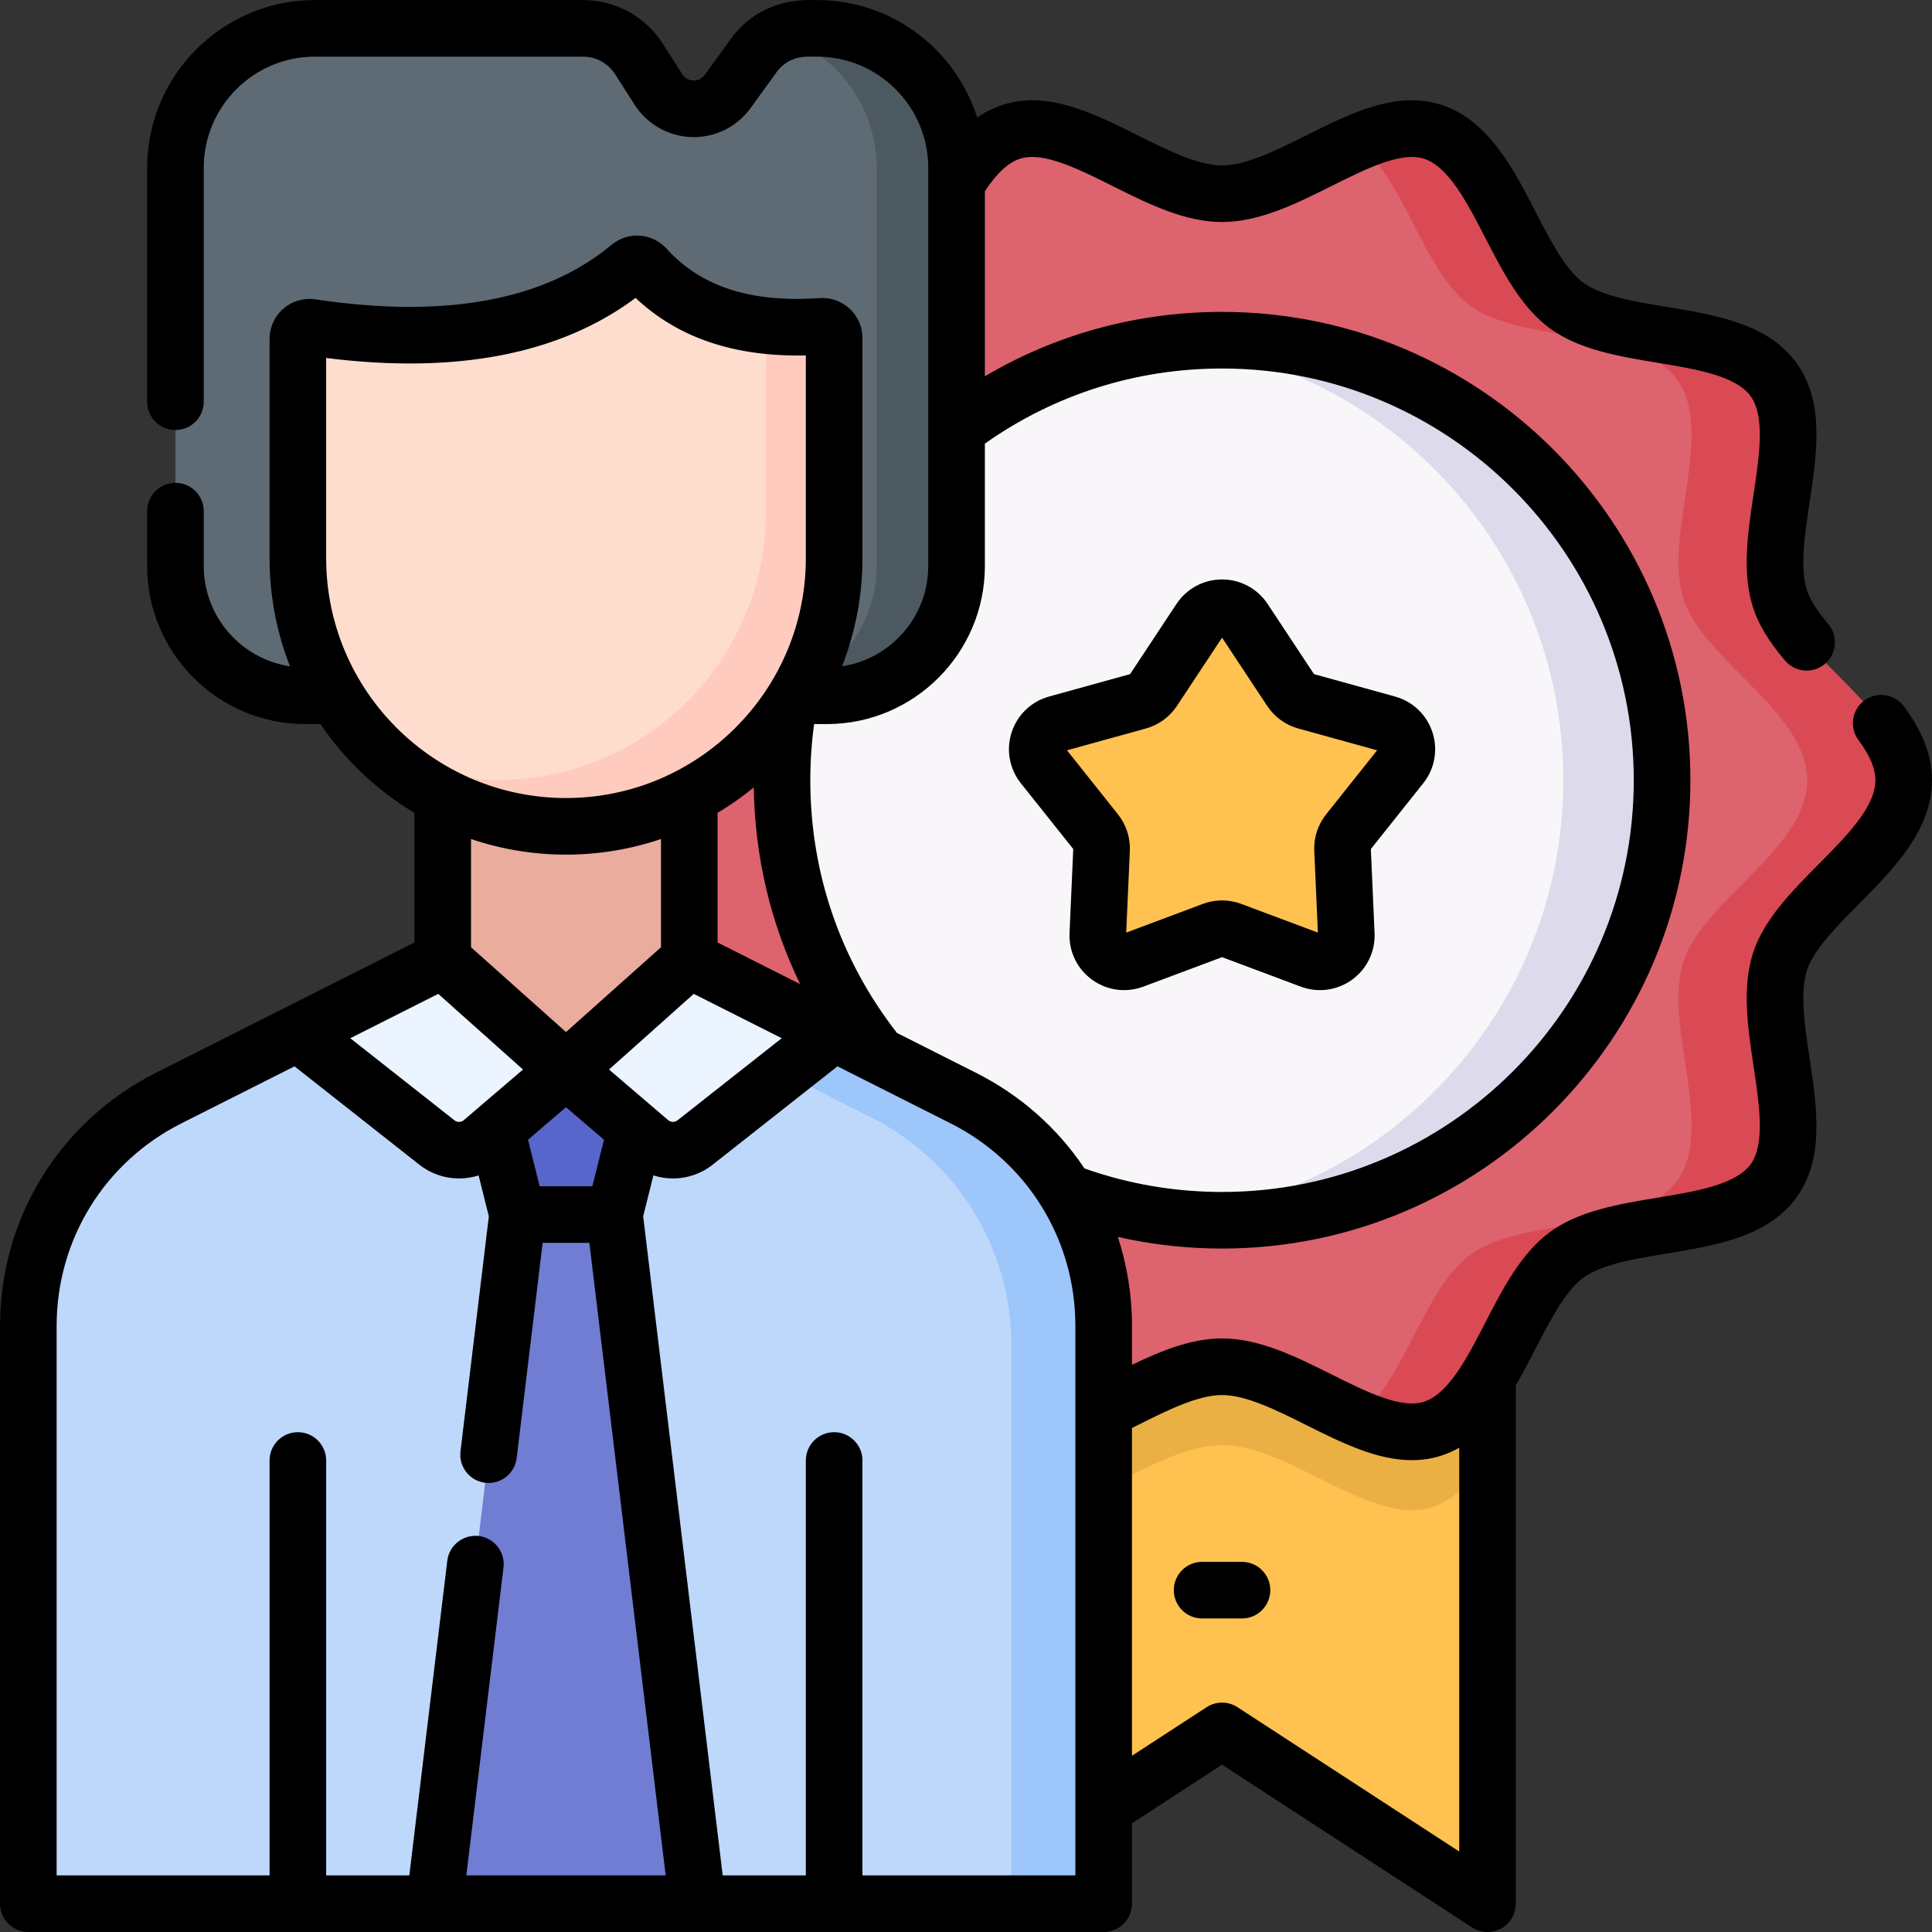 <svg id="Capa_1" enable-background="new 0 0 512.015 512.015" height="512" viewBox="0 0 512.015 512.015" width="512" xmlns="http://www.w3.org/2000/svg"><rect x="0" y="0" width="512.015" height="512.015" fill="#333333" stroke="none"/><g><path d="m394.214 504.515-70.349-45.791-70.349 45.791v-166.188h140.698z" fill="#ffc250"/><path d="m253.516 385.845c3.906 6.342 8.395 11.567 14.515 13.555 16.357 5.311 37.706-16.409 55.833-16.409s39.477 21.72 55.833 16.409c6.12-1.987 10.609-7.213 14.515-13.555v-47.519h-140.696z" fill="#ebb044"/><path d="m504.508 206.775c0 18.127-27.461 31.692-32.772 48.049-5.504 16.953 8.547 44.032-1.723 58.143-10.372 14.252-40.537 9.204-54.789 19.576-14.111 10.269-18.573 40.573-35.526 46.077-16.357 5.311-37.706-16.409-55.834-16.409-18.127 0-39.477 21.72-55.833 16.409-16.953-5.504-21.415-35.808-35.526-46.078-14.252-10.372-44.417-5.324-54.789-19.576-10.269-14.111 3.782-41.19-1.722-58.143-5.311-16.357-32.772-29.922-32.772-48.049s27.461-31.692 32.772-48.049c5.504-16.953-8.547-44.032 1.723-58.143 10.372-14.252 40.537-9.204 54.789-19.576 14.111-10.269 18.573-40.573 35.526-46.077 16.357-5.311 37.706 16.409 55.834 16.409 18.127 0 39.477-21.72 55.833-16.409 16.953 5.504 21.415 35.808 35.526 46.078 14.252 10.372 44.417 5.324 54.789 19.576 10.269 14.111-3.782 41.19 1.723 58.143 5.31 16.356 32.771 29.921 32.771 48.049z" fill="#dd636e"/><g><path d="m471.736 254.823c5.311-16.357 32.772-29.921 32.772-48.049s-27.461-31.692-32.772-48.049c-5.504-16.953 8.547-44.032-1.722-58.143-10.372-14.252-40.537-9.204-54.789-19.576-14.111-10.27-18.574-40.573-35.526-46.078-6.148-1.996-13.002-.173-20.124 2.88 12.666 9.435 17.608 34.126 30.073 43.198 14.252 10.372 44.417 5.324 54.789 19.576 10.27 14.111-3.782 41.19 1.723 58.143 5.311 16.357 32.772 29.922 32.772 48.049s-27.461 31.692-32.772 48.049c-5.504 16.953 8.547 44.032-1.723 58.143-10.372 14.252-40.537 9.204-54.789 19.576-12.464 9.071-17.406 33.763-30.072 43.197 7.123 3.053 13.976 4.876 20.124 2.88 16.953-5.504 21.415-35.808 35.526-46.077 14.252-10.372 44.417-5.324 54.789-19.576 10.268-14.11-3.783-41.19 1.721-58.143z" fill="#da4a54"/></g><circle cx="323.865" cy="206.775" fill="#f9f6f9" r="116.616"/><path d="m323.865 90.159c-4.425 0-8.79.255-13.087.735 58.243 6.506 103.528 55.901 103.528 115.881s-45.285 109.375-103.528 115.88c4.297.48 8.662.735 13.087.735 64.405 0 116.616-52.211 116.616-116.616s-52.211-116.615-116.616-116.615z" fill="#dddaec"/><path d="m182.673 254.398h-65.344l-72.656 36.629c-22.79 11.489-37.165 34.835-37.165 60.358v153.13h284.987v-153.13c0-25.522-14.375-48.868-37.165-60.358z" fill="#bed8fb"/><path d="m255.329 291.028-72.656-36.629h-65.344l-10.113 5.099h51.005l72.656 36.629c22.79 11.489 37.165 34.835 37.165 60.358v148.031h24.452v-153.13c0-25.523-14.375-48.869-37.165-60.358z" fill="#9dc6fb"/><path d="m117.329 185.191h65.344v106.15h-65.344z" fill="#eaac9d"/><path d="m162.841 321.876h-25.679l-9.573-38.312h44.825z" fill="#5766cb"/><path d="m117.329 254.398 32.672 29.166-22.2 18.989c-3.43 2.934-8.456 3.035-12.002.242l-36.859-29.043z" fill="#ecf4ff"/><path d="m182.673 254.398-32.672 29.166 22.2 18.989c3.43 2.934 8.456 3.035 12.002.242l36.859-29.042z" fill="#ecf4ff"/><path d="m137.162 321.876h25.679l22.036 182.639h-69.751z" fill="#707dd3"/><path d="m199.678 14.804-6.823 9.433c-4.594 6.351-14.144 6.074-18.362-.532l-5.145-8.057c-3.235-5.066-8.831-8.132-14.842-8.132h-71.036c-20.42 0-36.974 16.554-36.974 36.974v105.517c0 18.992 15.396 34.387 34.387 34.387h6.621 125.538 6.078c18.992 0 34.387-15.396 34.387-34.387v-105.518c0-20.42-16.554-36.974-36.974-36.974h-2.587c-5.65 0-10.957 2.711-14.268 7.289z" fill="#5e6b75"/><g><path d="m216.533 7.515h-2.587c-2.636 0-5.194.597-7.513 1.691 15.006 4.708 25.893 18.723 25.893 35.283v105.517c0 18.992-15.396 34.387-34.387 34.387h21.18c18.992 0 34.387-15.396 34.387-34.387v-105.517c.001-20.42-16.553-36.974-36.973-36.974z" fill="#4d5961"/></g><path d="m150.001 218.991c-39.246 0-71.061-31.815-71.061-71.061v-58.112c0-1.888 1.677-3.347 3.545-3.066 35.849 5.392 64.371.576 84.378-16.102 1.276-1.064 3.153-.906 4.268.325 10.409 11.492 25.685 16.979 46.609 15.503 1.794-.127 3.323 1.288 3.323 3.086v58.366c-.001 39.246-31.816 71.061-71.062 71.061z" fill="#ffddce"/><g><path d="m217.739 86.478c-5.276.372-10.19.299-14.76-.199v49.34c0 39.246-31.815 71.061-71.061 71.061-10.881 0-21.187-2.454-30.406-6.826 12.699 11.864 29.74 19.137 48.49 19.137 39.246 0 71.061-31.815 71.061-71.061v-58.366c-.001-1.798-1.53-3.213-3.324-3.086z" fill="#ffcbbe"/></g><path d="m329.691 164.201 12.394 18.752c.93 1.407 2.338 2.431 3.964 2.88l21.664 5.993c4.826 1.335 6.721 7.166 3.601 11.083l-14.004 17.582c-1.051 1.32-1.589 2.975-1.514 4.66l.995 22.456c.222 5.003-4.738 8.606-9.427 6.849l-21.049-7.886c-1.58-.592-3.32-.592-4.9 0l-21.049 7.886c-4.689 1.757-9.649-1.847-9.427-6.849l.995-22.456c.075-1.685-.463-3.341-1.514-4.66l-14.004-17.582c-3.12-3.917-1.225-9.748 3.601-11.083l21.664-5.993c1.626-.45 3.034-1.473 3.964-2.88l12.394-18.752c2.761-4.178 8.891-4.178 11.652 0z" fill="#ffc250"/><g><path d="m492.615 239.605c9.09-9.165 19.393-19.553 19.393-32.83 0-6.436-2.434-12.842-7.438-19.585-2.469-3.326-7.166-4.021-10.493-1.552-3.326 2.47-4.021 7.167-1.552 10.493 3.059 4.12 4.483 7.502 4.483 10.644 0 7.101-7.647 14.811-15.043 22.267-7.121 7.181-14.485 14.605-17.362 23.466-3.003 9.248-1.409 19.862.132 30.127 1.521 10.124 3.092 20.592-.785 25.919-3.954 5.434-14.478 7.171-24.654 8.851-10.184 1.682-20.713 3.42-28.483 9.074-7.667 5.581-12.516 14.987-17.204 24.084-4.765 9.244-9.692 18.803-16.226 20.925-6.065 1.972-15.418-2.702-24.459-7.221-9.401-4.697-19.123-9.556-29.058-9.556-8.119 0-16.095 3.245-23.871 6.995v-10.32c0-8.17-1.299-16.109-3.75-23.579 9.013 2.049 18.254 3.084 27.622 3.084 68.438 0 124.115-55.679 124.115-124.116s-55.679-124.116-124.117-124.116c-22.38 0-43.871 5.865-62.858 17.063v-49.046c3.22-4.849 6.2-7.594 9.341-8.613 6.062-1.975 15.416 2.699 24.46 7.219 9.401 4.698 19.123 9.556 29.058 9.556s19.656-4.857 29.058-9.556c9.042-4.518 18.397-9.194 24.459-7.219 6.533 2.121 11.46 11.68 16.226 20.924 4.688 9.097 9.537 18.503 17.204 24.084 7.771 5.654 18.3 7.393 28.483 9.074 10.177 1.68 20.7 3.417 24.654 8.851 3.877 5.327 2.306 15.795.785 25.918-1.541 10.266-3.135 20.88-.132 30.128 1.46 4.494 4.153 8.955 8.478 14.039 1.483 1.744 3.593 2.641 5.717 2.641 1.718 0 3.444-.587 4.855-1.787 3.155-2.684 3.537-7.417.854-10.572-2.971-3.492-4.813-6.421-5.636-8.953-1.911-5.885-.585-14.722.698-23.268 1.969-13.113 4.005-26.673-3.49-36.972-7.572-10.405-21.181-12.651-34.34-14.824-8.459-1.396-17.205-2.84-22.101-6.403-4.79-3.486-8.811-11.285-12.697-18.827-5.869-11.386-12.521-24.291-24.926-28.319-11.911-3.868-24.054 2.2-35.797 8.068-7.845 3.92-15.957 7.974-22.353 7.974s-14.508-4.054-22.354-7.974c-11.743-5.868-23.89-11.932-35.796-8.068-2.51.815-4.751 1.984-6.751 3.361-5.678-18.029-22.552-31.141-42.432-31.141-.792.168-14.182-1.704-22.932 10.391l-6.823 9.433c-.974 1.346-2.347 1.514-3.027 1.492-.713-.021-2.043-.265-2.937-1.664l-5.145-8.058c-4.637-7.261-12.548-11.596-21.163-11.596h-71.035c-24.522 0-44.474 19.951-44.474 44.474v61.978c0 4.143 3.357 7.5 7.5 7.5s7.5-3.357 7.5-7.5v-61.978c0-16.252 13.222-29.474 29.474-29.474h71.036c3.469 0 6.654 1.745 8.521 4.668l5.145 8.058c3.319 5.198 8.98 8.407 15.145 8.586 6.192.185 12.002-2.699 15.616-7.695l6.822-9.432c3.855-5.329 9.685-3.992 10.779-4.185 16.252 0 29.474 13.222 29.474 29.474v105.517c0 13.457-9.936 24.635-22.857 26.586 3.493-8.884 5.412-18.552 5.412-28.661v-58.367c0-2.928-1.229-5.751-3.371-7.747-2.146-2-5.067-3.028-7.979-2.82-18.153 1.279-31.404-2.991-40.521-13.057-3.836-4.234-10.262-4.695-14.631-1.051-17.698 14.754-44.095 19.61-78.462 14.445-3.044-.459-6.136.435-8.473 2.447-2.342 2.017-3.685 4.946-3.685 8.036v58.112c0 10.109 1.919 19.777 5.412 28.661-12.92-1.95-22.857-13.129-22.857-26.586v-14.539c0-4.143-3.357-7.5-7.5-7.5s-7.5 3.357-7.5 7.5v14.539c0 23.097 18.79 41.888 41.887 41.888h4.04c6.47 9.547 14.983 17.601 24.906 23.53v34.357c-11.787 5.943-52.326 26.381-68.532 34.551-25.468 12.84-41.289 38.534-41.289 67.055v153.13c0 4.143 3.357 7.5 7.5 7.5h284.986c4.143 0 7.5-3.357 7.5-7.5v-21.304l23.871-15.538 66.257 43.128c1.24.807 2.664 1.214 4.092 1.214 1.228 0 2.457-.301 3.575-.907 2.419-1.312 3.925-3.842 3.925-6.593v-137.382c1.876-3.2 3.582-6.509 5.227-9.699 3.887-7.542 7.907-15.341 12.697-18.827 4.896-3.563 13.642-5.007 22.101-6.403 13.159-2.173 26.768-4.419 34.34-14.824 7.495-10.299 5.459-23.858 3.49-36.972-1.283-8.546-2.609-17.383-.698-23.268 1.773-5.465 7.858-11.601 13.744-17.535zm-231.608-89.599v-32.434c18.449-13.035 40.13-19.912 62.858-19.912 60.166 0 109.115 48.949 109.115 109.115 0 60.167-48.949 109.116-109.115 109.116-12.521 0-24.778-2.098-36.458-6.237-7.054-10.557-16.83-19.336-28.703-25.322l-20.989-10.582c-15.029-19.29-22.967-42.425-22.967-66.975 0-4.978.338-9.974 1.006-14.881h3.364c23.098-.001 41.889-18.792 41.889-41.888zm-144.862 113.388 22.459 20.05-15.678 13.41c-.707.604-1.752.627-2.485.05l-27.609-21.756zm23.791 38.648 10.065-8.609 10.065 8.609-3.082 12.334h-13.966zm21.462-18.599 22.459-20.049 23.314 11.754-27.611 21.755c-.731.577-1.777.555-2.483-.05zm38.365-74.765c.271 18.369 4.461 36.011 12.294 52.134l-21.884-11.032v-34.357c3.367-2.012 6.572-4.268 9.59-6.745zm-113.323-60.748v-53.06c34.479 4.346 62.022-1 82.006-15.92 11.163 10.576 26.321 15.688 45.116 15.234v53.746c0 35.048-28.514 63.561-63.562 63.561s-63.56-28.513-63.56-63.561zm63.561 78.561c8.8 0 17.266-1.454 25.172-4.135v28.685l-25.172 22.471-25.172-22.471v-28.685c7.905 2.681 16.372 4.135 25.172 4.135zm-134.993 124.894c0-22.824 12.661-43.386 33.041-53.66l30.003-15.126 33.106 26.086c3.074 2.423 6.785 3.627 10.492 3.627 1.754 0 3.506-.271 5.19-.808l2.71 10.848-7.513 62.265c-.496 4.112 2.436 7.849 6.548 8.345 4.124.493 7.848-2.436 8.345-6.548l6.882-57.037h12.38l20.227 167.638h-52.833l9.846-81.601c.496-4.112-2.436-7.849-6.548-8.345-4.107-.475-7.848 2.436-8.345 6.548l-10.062 83.398h-22.037v-109.959c0-4.143-3.357-7.5-7.5-7.5s-7.5 3.357-7.5 7.5v109.959h-56.432zm269.986 145.63h-56.432v-109.959c0-4.143-3.357-7.5-7.5-7.5s-7.5 3.357-7.5 7.5v109.959h-22.036l-21.074-174.664 2.711-10.848c1.684.538 3.436.808 5.19.808 3.707 0 7.418-1.205 10.491-3.627l33.106-26.086 30.002 15.126c20.38 10.274 33.041 30.836 33.041 53.66v145.631zm42.963-44.577c-2.488-1.619-5.695-1.617-8.184 0l-19.779 12.875v-86.87c.506-.252 1.012-.505 1.519-.758 7.845-3.92 15.957-7.974 22.353-7.974s14.508 4.054 22.353 7.974c9.17 4.583 18.584 9.287 27.94 9.287 2.625 0 5.246-.371 7.856-1.218 1.666-.541 3.229-1.243 4.699-2.079v107.009z"/><path d="m329.149 413.921h-10.568c-4.143 0-7.5 3.357-7.5 7.5s3.357 7.5 7.5 7.5h10.568c4.143 0 7.5-3.357 7.5-7.5s-3.357-7.5-7.5-7.5z"/><path d="m284.432 225.012-.986 22.263c-.217 4.873 2.011 9.493 5.956 12.359 2.516 1.828 5.492 2.771 8.504 2.771 1.712 0 3.435-.305 5.09-.925l20.869-7.818 20.868 7.818c4.566 1.711 9.649 1.02 13.595-1.846 3.945-2.866 6.173-7.487 5.956-12.359l-.986-22.263 13.884-17.431c3.039-3.814 3.953-8.861 2.446-13.5s-5.213-8.185-9.913-9.484l-21.479-5.941-12.288-18.59c-2.688-4.069-7.206-6.499-12.083-6.499s-9.395 2.43-12.083 6.498l-12.287 18.591-21.479 5.941c-4.701 1.3-8.407 4.846-9.914 9.484s-.593 9.686 2.446 13.5zm19.245-31.95c3.372-.932 6.293-3.053 8.225-5.974l11.964-18.101 11.963 18.099c1.93 2.921 4.851 5.043 8.222 5.975l20.913 5.785-13.516 16.97c-2.181 2.735-3.297 6.168-3.143 9.667l.96 21.677-20.318-7.612c-1.639-.613-3.359-.92-5.081-.92s-3.442.307-5.081.92l-20.318 7.611.961-21.678c.153-3.495-.962-6.927-3.142-9.663l-13.518-16.972z"/></g></g></svg>